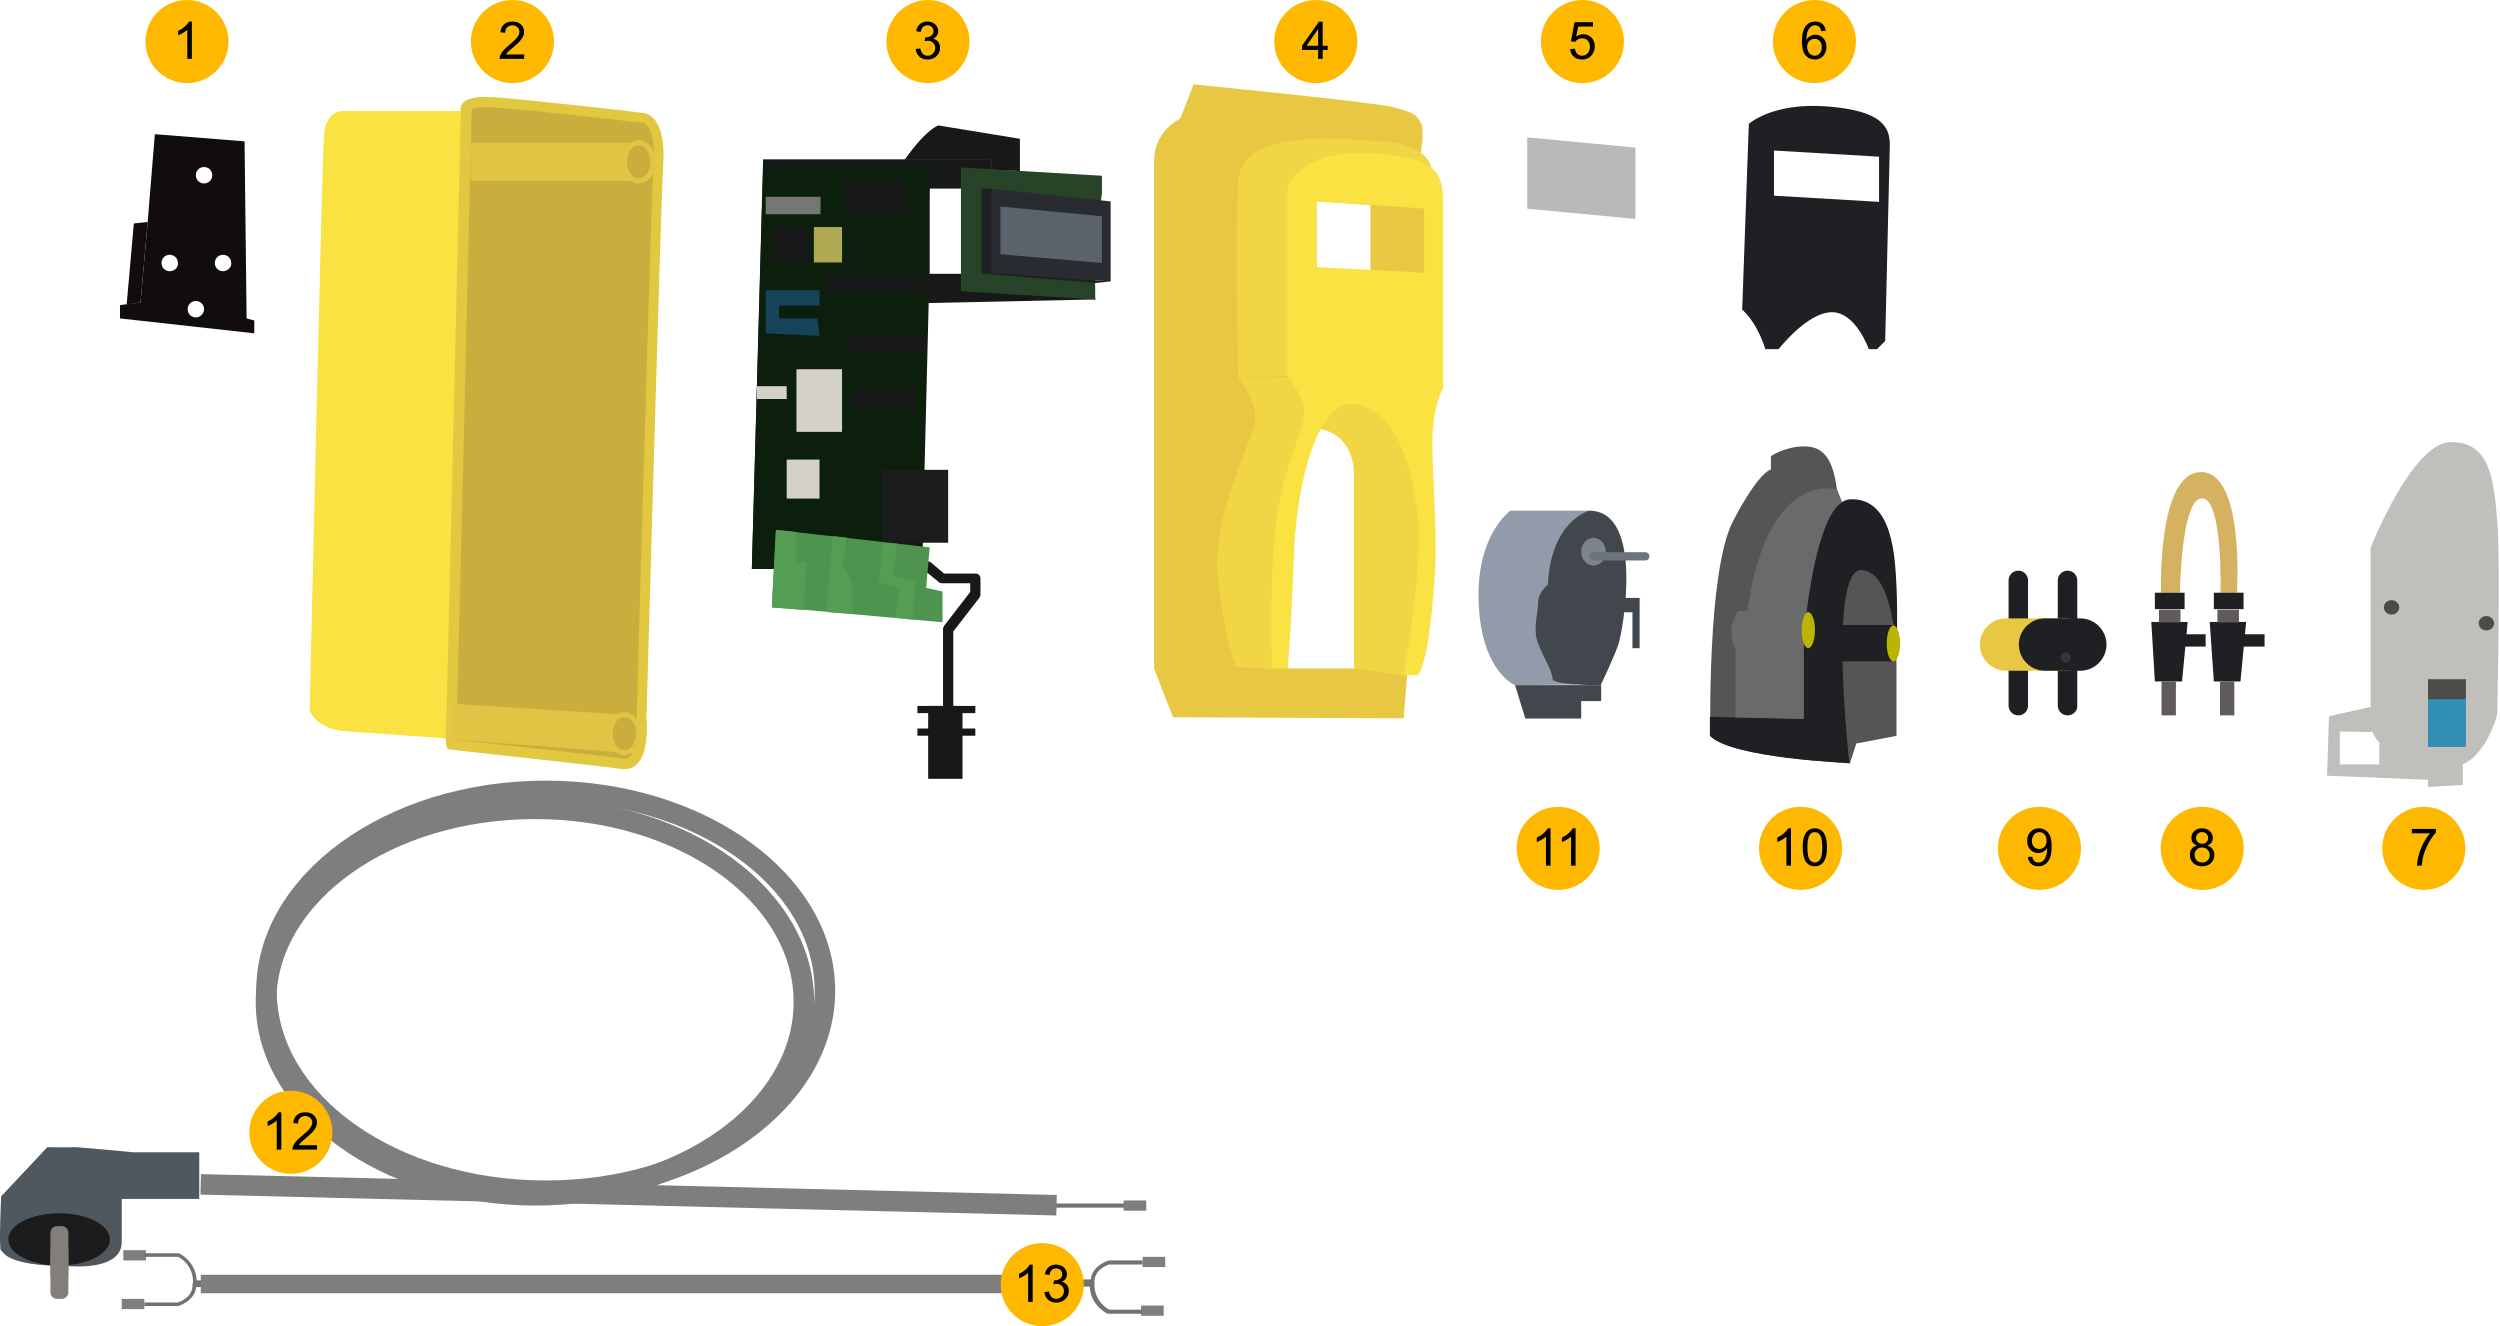 <svg width="722" height="383" viewBox="0 0 722 383" fill="none" xmlns="http://www.w3.org/2000/svg">
<path d="M38.651 64.541L36.578 87.961L40.576 87.368L42.648 64.096L38.651 64.541Z" fill="#110C0D"/>
<path d="M71.22 91.963L70.627 40.824L44.721 38.749L42.648 64.096L40.576 87.368L34.654 88.109V91.963L73.44 96.262V92.556L71.22 91.963ZM49.014 78.326C47.681 78.326 46.645 77.288 46.645 75.954C46.645 74.62 47.681 73.583 49.014 73.583C50.346 73.583 51.382 74.62 51.382 75.954C51.531 77.288 50.346 78.326 49.014 78.326ZM56.564 91.666C55.231 91.666 54.195 90.629 54.195 89.295C54.195 87.961 55.231 86.923 56.564 86.923C57.896 86.923 58.932 87.961 58.932 89.295C58.932 90.481 57.896 91.666 56.564 91.666ZM58.932 52.979C57.6 52.979 56.564 51.941 56.564 50.607C56.564 49.273 57.6 48.236 58.932 48.236C60.265 48.236 61.301 49.273 61.301 50.607C61.301 51.941 60.265 52.979 58.932 52.979ZM64.41 78.326C63.078 78.326 62.041 77.288 62.041 75.954C62.041 74.62 63.078 73.583 64.41 73.583C65.742 73.583 66.778 74.62 66.778 75.954C66.927 77.14 65.742 78.326 64.41 78.326Z" fill="#110C0D"/>
<path d="M134.573 30.889L139.607 29.407L185.943 34.002L189.2 37.708L185.499 201.944L184.759 216.026L181.946 220.473L130.28 214.988L134.573 30.889Z" fill="#C9AE3D"/>
<path d="M134.573 32.075H99.34C99.34 32.075 94.159 31.482 93.567 38.894C92.974 46.157 89.421 205.206 89.421 205.206C89.421 205.206 91.05 210.69 100.672 211.283C110.295 211.876 130.428 213.358 130.428 213.358L134.573 32.075Z" fill="#FAE243"/>
<path d="M180.466 222.104C180.169 222.104 179.873 222.104 179.577 222.104C172.767 221.066 130.576 216.619 130.132 216.471L129.244 216.323L128.948 215.433C128.652 214.544 128.652 211.579 128.948 206.836C129.096 200.166 132.945 40.524 133.093 32.371C132.945 31.779 132.945 30.889 133.389 30.148C134.425 28.369 137.534 27.776 142.864 28.073C152.93 28.814 185.795 32.52 186.091 32.668C186.831 32.816 192.309 34.002 191.568 46.898C190.828 58.608 186.831 203.279 186.683 207.725C186.831 209.059 187.423 217.508 183.87 220.769C182.982 221.659 181.798 222.104 180.466 222.104ZM131.613 213.654C138.718 214.396 173.656 218.101 179.873 219.139C180.762 219.287 181.354 219.139 181.946 218.546C183.87 216.767 184.166 210.986 183.87 207.874V207.725V207.577C183.87 206.095 188.016 58.46 188.756 46.601C189.348 36.374 185.795 35.484 185.795 35.484C185.499 35.484 152.782 31.63 142.716 31.037C137.83 30.741 136.35 31.334 136.054 31.63L136.202 31.779V32.223C136.054 39.042 132.205 200.314 131.909 207.132C131.613 210.69 131.613 212.765 131.613 213.654Z" fill="#E2C740"/>
<path d="M184.463 52.975C181.798 52.975 179.577 50.158 179.577 46.749C179.577 43.34 181.798 40.524 184.463 40.524C187.127 40.524 189.348 43.34 189.348 46.749C189.348 50.158 187.275 52.975 184.463 52.975ZM184.463 42.006C182.538 42.006 181.058 44.081 181.058 46.749C181.058 49.417 182.538 51.493 184.463 51.493C186.387 51.493 187.867 49.417 187.867 46.749C187.867 44.081 186.387 42.006 184.463 42.006Z" fill="#E2C444"/>
<path d="M180.317 218.101C177.653 218.101 175.432 215.285 175.432 211.876C175.432 208.466 177.653 205.65 180.317 205.65C182.982 205.65 185.203 208.466 185.203 211.876C185.203 215.285 182.982 218.101 180.317 218.101ZM180.317 207.132C178.393 207.132 176.913 209.208 176.913 211.876C176.913 214.544 178.393 216.619 180.317 216.619C182.242 216.619 183.722 214.544 183.722 211.876C183.722 209.208 182.242 207.132 180.317 207.132Z" fill="#E2C444"/>
<path d="M184.463 52.234H135.906V41.265H184.463C184.463 41.265 180.317 41.265 180.317 46.75C180.317 52.234 184.463 52.234 184.463 52.234Z" fill="#E2C444"/>
<path d="M180.317 206.391L130.872 203.279L130.28 213.506L180.169 217.36C180.169 217.36 176.024 215.581 176.024 211.876C176.172 208.17 180.317 206.391 180.317 206.391Z" fill="#E2C444"/>
<path d="M385.256 100.709L413.384 78.771C413.384 78.771 414.124 55.203 413.384 54.461C412.644 53.72 410.275 44.085 410.275 44.085C410.275 44.085 411.607 37.712 410.275 35.34C408.943 32.968 408.35 32.524 402.133 30.893C395.915 29.411 344.694 24.371 344.694 24.371L340.845 34.302C340.845 34.302 333.295 37.712 333.295 46.457C333.295 55.203 333.295 56.685 333.295 56.685V74.621V90.036V111.974V128.427V132.578V193.055L338.772 207.136L398.136 207.433H405.39L406.426 194.241L391.474 193.055H371.933L372.081 142.064L385.256 100.709ZM380.223 58.167L395.767 59.205V78.03H380.223V58.167Z" fill="#E8C843"/>
<path d="M413.384 48.384C413.384 48.384 412.347 41.566 399.32 40.824C386.293 40.083 358.313 36.971 357.573 52.535C356.833 68.098 357.573 109.009 357.573 109.009L371.933 108.565V54.313L413.384 48.384Z" fill="#F2D544"/>
<path d="M357.573 109.158C357.573 109.158 363.791 116.272 362.31 122.795C360.682 129.317 349.579 149.772 351.799 168.004C354.02 186.236 356.981 192.61 356.981 192.61L367.344 193.203L374.153 133.763L380.223 117.014L371.933 108.861L357.573 109.158Z" fill="#F2D544"/>
<path d="M381.407 123.98C381.407 123.98 391.03 124.87 391.03 137.617C391.03 150.365 391.03 193.055 391.03 193.055L405.39 195.13L411.459 163.706L407.758 123.832L391.03 111.826L380.371 121.016L381.407 123.98Z" fill="#F2D544"/>
<path d="M416.789 61.576C416.789 50.755 417.085 45.568 396.211 44.233C375.338 42.899 371.785 54.313 371.785 54.313V108.713C371.785 108.713 376.966 114.345 376.67 119.682C376.374 125.018 372.525 129.909 369.416 145.325C366.307 160.741 367.344 193.055 367.344 193.055H371.933C371.933 193.055 372.969 180.159 373.709 159.851C374.449 139.692 380.667 113.456 392.51 116.865C404.353 120.275 408.202 136.431 409.535 150.365C410.867 164.298 405.39 194.982 405.39 194.982H409.535C412.347 191.128 413.68 176.453 414.42 165.336C415.16 154.219 413.68 138.062 413.68 127.686C413.68 117.31 416.789 111.974 416.789 111.974C416.789 111.974 416.789 72.397 416.789 61.576ZM411.311 78.771L380.223 77.14V58.167L411.311 60.242V78.771Z" fill="#FAE243"/>
<path d="M459.015 147.476H436.217C436.217 147.476 426.151 154.443 427.039 174.306C427.927 194.168 437.55 197.874 437.55 197.874L455.166 197.726L459.015 147.476Z" fill="#929BAA"/>
<path d="M459.015 147.476C459.015 147.476 447.912 150.293 447.024 168.821C447.024 168.821 444.211 171.045 444.211 174.009C444.211 176.974 442.583 181.717 444.211 185.867C445.84 190.018 448.356 193.872 448.356 195.947C448.356 198.022 462.272 197.874 462.272 197.874C462.272 197.874 466.417 189.277 467.454 185.867C468.638 182.31 475.004 147.625 459.015 147.476Z" fill="#42474D"/>
<path d="M462.42 197.874V202.469H456.647V207.509H440.51L437.55 197.874H462.42Z" fill="#42474D"/>
<path d="M460.2 163.337C462.162 163.337 463.753 161.545 463.753 159.335C463.753 157.125 462.162 155.333 460.2 155.333C458.237 155.333 456.647 157.125 456.647 159.335C456.647 161.545 458.237 163.337 460.2 163.337Z" fill="#7C848C"/>
<path d="M469.526 172.675H473.523V187.202H471.451V176.826H467.75V172.675H469.526Z" fill="#42474D"/>
<path d="M475.152 161.855H460.2C459.607 161.855 459.015 161.41 459.015 160.669C459.015 160.076 459.459 159.483 460.2 159.483H475.152C475.744 159.483 476.336 159.928 476.336 160.669C476.336 161.41 475.892 161.855 475.152 161.855Z" fill="#6C737B"/>
<path d="M273.83 205.358C272.942 205.358 272.35 204.765 272.35 203.876V181.641C272.35 181.345 272.498 181.049 272.646 180.752L280.196 170.969V168.449H272.054C271.758 168.449 271.314 168.301 271.166 168.153L267.021 164.743C266.429 164.151 266.28 163.261 266.873 162.668C267.465 162.075 268.353 161.927 268.945 162.52L272.646 165.633H281.677C282.565 165.633 283.157 166.226 283.157 167.115V171.71C283.157 172.007 283.009 172.303 282.861 172.6L275.311 182.383V204.172C275.311 204.617 274.719 205.358 273.83 205.358Z" fill="#171919"/>
<path d="M286.414 48.829V46.013H220.388L217.131 164.299H266.28L268.205 87.516L316.466 86.479L286.414 48.829ZM277.531 79.067H268.501V54.462H277.531V79.067Z" fill="#171919"/>
<path d="M318.242 55.796V50.756L277.531 48.384V84.107L316.318 86.479L316.17 71.063L318.242 55.796Z" fill="#274428"/>
<path d="M266.281 164.299H217.131L220.388 48.384H268.501L266.281 164.299Z" fill="#0C1E0C"/>
<path d="M286.414 54.462L320.759 58.167V81.291L286.414 78.771V54.462Z" fill="#282C30"/>
<path d="M288.93 59.649L318.242 62.465V75.954L288.93 73.434V59.649Z" fill="#5A636B"/>
<path d="M286.414 54.462H283.453V79.068L286.414 78.771V54.462Z" fill="#1E2123"/>
<path d="M283.453 79.067L316.318 81.736L320.759 81.291L286.414 78.771L283.453 79.067Z" fill="#1E2123"/>
<path d="M294.556 49.422V40.083L271.018 36.23C271.018 36.23 267.761 36.971 261.247 46.161H286.266V48.977L294.556 49.422Z" fill="#171919"/>
<path d="M236.969 56.833H221.129V61.873H236.969V56.833Z" fill="#787674"/>
<path d="M243.186 106.638H230.011V124.722H243.186V106.638Z" fill="#D3D1C8"/>
<path d="M236.673 132.726H227.198V143.991H236.673V132.726Z" fill="#D3D1C8"/>
<path d="M273.83 135.691H254.881V156.739H273.83V135.691Z" fill="#1C1C1C"/>
<path d="M243.186 65.579H235.044V75.806H243.186V65.579Z" fill="#AFA951"/>
<path d="M262.135 51.794H243.779V62.021H262.135V51.794Z" fill="#171919"/>
<path d="M232.972 65.579H222.757V75.806H232.972V65.579Z" fill="#171919"/>
<path d="M264.504 112.122H246.147V118.2H264.504V112.122Z" fill="#171919"/>
<path d="M236.673 83.811V88.257H224.978V91.963H236.08L236.673 97.003L221.129 96.262V83.811H236.673Z" fill="#14435A"/>
<path d="M267.465 97.003H244.519V101.895H267.465V97.003Z" fill="#171919"/>
<path d="M267.465 79.364H238.597V84.255H267.465V79.364Z" fill="#171919"/>
<path d="M227.198 111.53H218.612V115.235H227.198V111.53Z" fill="#D3D1C8"/>
<path d="M222.905 175.416L224.089 153.033L268.501 158.073L267.465 169.783L272.202 170.821V179.714L232.824 176.157L222.905 175.416Z" fill="#4E944E"/>
<path d="M231.935 176.157L232.972 162.372H230.011V153.626L224.089 153.033L222.905 175.416L231.935 176.157Z" fill="#549E54"/>
<path d="M240.522 154.812L238.597 176.75L246.147 177.343V168.449L243.186 162.816L244.519 155.257L240.522 154.812Z" fill="#549E54"/>
<path d="M254.881 156.887L253.845 168.301L259.767 169.783L258.434 178.381L263.616 178.973L264.356 167.856L257.694 166.078L259.175 157.036L254.881 156.887Z" fill="#549E54"/>
<path d="M277.976 203.875H268.057V224.924H277.976V203.875Z" fill="#171919"/>
<path d="M281.677 203.875H264.948V205.951H281.677V203.875Z" fill="#171919"/>
<path d="M281.677 210.397H264.948V212.473H281.677V210.397Z" fill="#171919"/>
<path d="M547.702 192.057V212.513L536.007 214.736V170.564L539.412 161.226L545.777 164.19L547.702 192.057Z" fill="#555555"/>
<path d="M493.962 212.513C493.962 212.513 492.926 165.08 500.476 150.553C508.026 136.027 511.43 135.582 511.43 135.582V131.728C511.43 131.728 515.576 128.912 521.053 128.912C526.53 128.912 529.343 132.321 530.528 141.511L539.41 164.338L536.005 215.032L534.228 220.517C534.228 220.22 500.179 219.035 493.962 212.513Z" fill="#555555"/>
<path d="M520.907 207.621V186.424C520.907 186.424 522.683 144.328 534.674 144.179C546.665 144.031 547.258 160.781 547.702 169.23C548.146 177.679 547.702 192.205 547.702 192.205C547.702 192.205 547.85 165.524 537.783 164.635C527.716 163.746 534.082 220.369 534.082 220.369C534.082 220.369 500.181 219.035 493.816 212.513V207.028L520.907 207.621Z" fill="#1E2023"/>
<path d="M530.529 141.363C530.529 141.363 510.544 134.989 504.622 176.493H521.795C521.795 176.493 524.756 149.219 532.01 145.069L530.529 141.363Z" fill="#6A6A6A"/>
<path d="M501.217 207.176C501.217 205.546 501.217 187.462 501.217 187.462H520.907V207.621L501.217 207.176Z" fill="#6A6A6A"/>
<path d="M521.795 176.493H501.958C501.958 176.493 500.033 179.161 500.033 182.274C500.033 185.387 501.217 187.462 501.217 187.462H520.907L521.795 176.493Z" fill="#6A6A6A"/>
<path d="M546.814 191.02H531.862C531.862 191.02 530.677 185.832 532.158 180.496H546.666V191.02H546.814Z" fill="#1E2023"/>
<path d="M522.239 187.166C523.302 187.166 524.164 184.843 524.164 181.978C524.164 179.113 523.302 176.79 522.239 176.79C521.176 176.79 520.315 179.113 520.315 181.978C520.315 184.843 521.176 187.166 522.239 187.166Z" fill="#BAB500"/>
<path d="M546.814 191.02C547.876 191.02 548.738 188.697 548.738 185.832C548.738 182.966 547.876 180.644 546.814 180.644C545.751 180.644 544.889 182.966 544.889 185.832C544.889 188.697 545.751 191.02 546.814 191.02Z" fill="#BAB500"/>
<path d="M527.568 30.725C511.876 29.54 505.066 35.765 505.066 35.765L503.142 89.424C507.879 93.722 509.804 100.837 509.804 100.837H513.653C513.653 100.837 521.943 90.165 529.049 90.165C536.007 90.165 539.708 100.837 539.708 100.837H542.076L544.445 98.466C544.445 98.466 545.629 47.772 545.777 42.139C545.925 36.506 543.26 31.911 527.568 30.725ZM542.668 58.296L512.32 56.517V43.473L542.668 45.252V58.296Z" fill="#1E2023"/>
<path d="M472.309 63.239L441.073 60.275V39.671L472.309 42.636V63.239Z" fill="#B9BAB7"/>
<path d="M582.889 206.604C581.261 206.604 580.077 205.27 580.077 203.787V167.62C580.077 165.989 581.409 164.803 582.889 164.803C584.518 164.803 585.702 166.137 585.702 167.62V203.787C585.702 205.27 584.518 206.604 582.889 206.604Z" fill="#1E2023"/>
<path d="M597.101 206.604C595.473 206.604 594.288 205.27 594.288 203.787V167.62C594.288 165.989 595.621 164.803 597.101 164.803C598.73 164.803 599.914 166.137 599.914 167.62V203.787C600.062 205.27 598.73 206.604 597.101 206.604Z" fill="#1E2023"/>
<path d="M596.805 193.708H579.336C575.191 193.708 571.786 190.299 571.786 186.148C571.786 181.998 575.191 178.589 579.336 178.589H596.805C600.95 178.589 604.355 181.998 604.355 186.148C604.503 190.299 601.098 193.708 596.805 193.708Z" fill="#E8C843"/>
<path d="M600.802 193.708H590.587C586.442 193.708 583.037 190.299 583.037 186.148C583.037 181.998 586.442 178.589 590.587 178.589H600.802C604.947 178.589 608.352 181.998 608.352 186.148C608.352 190.299 604.947 193.708 600.802 193.708Z" fill="#1E2023"/>
<path d="M596.657 191.336C597.475 191.336 598.137 190.673 598.137 189.854C598.137 189.035 597.475 188.372 596.657 188.372C595.839 188.372 595.177 189.035 595.177 189.854C595.177 190.673 595.839 191.336 596.657 191.336Z" fill="#31363A"/>
<path d="M629.582 171.171H624.105C624.105 171.171 622.92 136.338 635.652 136.338C648.383 136.338 646.014 171.171 646.014 171.171H641.277C641.277 171.171 642.017 143.897 635.948 143.897C629.878 143.897 629.582 171.171 629.582 171.171Z" fill="#D5B162"/>
<path d="M630.914 171.172H622.328V175.915H630.914V171.172Z" fill="#1E2023"/>
<path d="M636.984 183.178H626.621V186.735H636.984V183.178Z" fill="#1E2023"/>
<path d="M630.174 196.815H622.328L621.292 179.62H631.803L630.174 196.815Z" fill="#1E2023"/>
<path d="M629.73 176.063H623.512V179.769H629.73V176.063Z" fill="#5E5B5A"/>
<path d="M628.398 196.815H624.253V206.598H628.398V196.815Z" fill="#5E5B5A"/>
<path d="M647.939 171.172H639.353V175.915H647.939V171.172Z" fill="#1E2023"/>
<path d="M654.008 183.178H643.646V186.735H654.008V183.178Z" fill="#1E2023"/>
<path d="M647.051 196.815H639.353L638.168 179.62H648.679L647.051 196.815Z" fill="#1E2023"/>
<path d="M646.606 176.063H640.389V179.769H646.606V176.063Z" fill="#5E5B5A"/>
<path d="M645.274 196.815H641.129V206.598H645.274V196.815Z" fill="#5E5B5A"/>
<path d="M684.618 208.458V158.209C684.618 158.209 696.609 127.674 707.86 127.674C719.111 127.674 720.147 138.198 721.184 150.205C722.22 162.211 721.184 206.383 721.184 206.383C721.184 206.383 717.335 221.503 707.564 221.503C697.942 221.503 684.618 217.056 684.618 208.458Z" fill="#C0BFBB"/>
<path d="M712.153 201.788H701.198V215.722H712.153V201.788Z" fill="#328EB5"/>
<path d="M712.153 196.156H701.198V201.937H712.153V196.156Z" fill="#4C4B4A"/>
<path d="M690.688 177.479C691.914 177.479 692.908 176.55 692.908 175.404C692.908 174.258 691.914 173.329 690.688 173.329C689.461 173.329 688.467 174.258 688.467 175.404C688.467 176.55 689.461 177.479 690.688 177.479Z" fill="#4C4B4A"/>
<path d="M718.075 182.074C719.301 182.074 720.296 181.145 720.296 179.999C720.296 178.853 719.301 177.924 718.075 177.924C716.849 177.924 715.854 178.853 715.854 179.999C715.854 181.145 716.849 182.074 718.075 182.074Z" fill="#4C4B4A"/>
<path d="M684.618 204.16L672.627 206.828L672.035 224.023L701.198 225.209V227.284L711.265 226.691V220.613L692.908 218.39L687.135 214.536V220.762H675.736V211.275L685.062 211.423L684.618 204.16Z" fill="#C0BFBB"/>
<path d="M19.747 365.64C19.747 365.64 35.163 367.269 35.163 358.683C35.163 350.096 35.163 346.247 35.163 346.247L57.545 346.247L57.545 332.776L38.424 332.776C38.424 332.776 21.526 331.147 21.081 331.295C20.637 331.443 13.67 331.295 13.67 331.295L0.329 345.507C0.329 345.507 -0.412 361.199 0.329 361.199C1.071 361.051 0.478 365.64 19.747 365.64Z" fill="#50585F"/>
<path d="M336.511 365.936L336.511 362.976L329.989 362.976L329.989 365.936L336.511 365.936Z" fill="#7F7E7F"/>
<path d="M336.066 380L336.066 377.04L329.544 377.04L329.544 380L336.066 380Z" fill="#7F7E7F"/>
<path d="M310.423 370.674L310.423 369.489L315.018 369.489C315.463 365.344 320.206 364.012 320.206 364.012L320.354 364.012L329.989 364.012L329.989 365.196L320.354 365.196C319.761 365.344 316.056 366.677 316.056 370.23L316.056 370.822L310.423 370.822L310.423 370.674Z" fill="#727272"/>
<path d="M310.423 371.266L310.423 370.229L316.056 370.229L316.056 370.822C316.056 375.855 319.761 377.928 320.354 378.224L329.841 378.224L329.841 379.408L319.91 379.408C319.91 379.408 315.018 377.335 314.722 371.562L310.423 371.562L310.423 371.266Z" fill="#727272"/>
<path d="M41.685 378.076L41.685 375.115L35.163 375.115L35.163 378.076L41.685 378.076Z" fill="#7F7E7F"/>
<path d="M42.13 364.012L42.13 361.051L35.608 361.051L35.608 364.012L42.13 364.012Z" fill="#7F7E7F"/>
<path d="M41.685 377.187L41.685 376.151L51.32 376.151C51.913 376.003 55.618 374.671 55.618 371.118L55.618 370.526L61.251 370.526L61.251 371.71L56.656 371.71C56.211 375.855 51.468 377.187 51.468 377.187L51.32 377.187L41.685 377.187Z" fill="#727272"/>
<path d="M41.685 363.124L41.685 361.939L51.616 361.939C51.616 361.939 56.508 364.012 56.804 369.786L61.399 369.786L61.399 370.97L55.767 370.97L55.767 370.378C55.767 365.344 52.061 363.272 51.468 362.976L41.685 362.976L41.685 363.124Z" fill="#727272"/>
<path d="M311.461 373.486L311.461 368.157L57.99 368.157L57.99 373.486L311.461 373.486Z" fill="#7F7E7F"/>
<path d="M73.85 289.4C73.85 256.98 110.018 230.629 154.487 230.629C198.955 230.629 235.123 256.98 235.123 289.4C235.123 321.821 198.955 348.172 154.487 348.172C110.018 348.024 73.85 321.673 73.85 289.4ZM229.194 289.4C229.194 260.237 195.694 236.55 154.487 236.55C113.279 236.55 79.78 260.236 79.78 289.4C79.78 318.564 113.279 342.25 154.487 342.25C195.694 342.25 229.194 318.416 229.194 289.4Z" fill="#7F7E7F"/>
<path d="M73.999 286.143C73.999 252.686 111.5 225.447 157.599 225.447C203.698 225.447 241.2 252.686 241.2 286.143C241.2 319.6 203.698 346.839 157.599 346.839C111.5 346.839 73.999 319.6 73.999 286.143ZM235.271 286.143C235.271 255.943 200.437 231.369 157.599 231.369C114.761 231.369 79.928 255.943 79.928 286.143C79.928 316.343 114.761 340.918 157.599 340.918C200.437 340.918 235.271 316.343 235.271 286.143Z" fill="#7F7E7F"/>
<path d="M325.987 348.764L325.987 347.58L304.345 347.58L304.345 348.764L325.987 348.764Z" fill="#727272"/>
<path d="M331.027 349.652L331.027 346.691L324.505 346.691L324.505 349.652L331.027 349.652Z" fill="#7F7E7F"/>
<path d="M305.202 345.111L58.032 339.082L57.887 345.002L305.057 351.03L305.202 345.111Z" fill="#7F7E7F"/>
<path d="M2.404 357.942C2.404 362.112 8.975 365.492 17.079 365.492C25.184 365.492 31.754 362.112 31.754 357.942C31.754 353.773 25.184 350.392 17.079 350.392C8.975 350.392 2.404 353.773 2.404 357.942Z" fill="#1C1C1C"/>
<path d="M14.559 373.19L14.559 361.051C14.559 360.015 15.449 359.127 16.486 359.127L17.82 359.127C18.858 359.127 19.747 360.015 19.747 361.051L19.747 373.19C19.747 374.227 18.858 375.115 17.82 375.115L16.486 375.115C15.449 375.115 14.559 374.227 14.559 373.19Z" fill="#817F78"/>
<path d="M14.559 368.157L14.559 356.018C14.559 354.982 15.449 354.094 16.486 354.094L17.82 354.094C18.858 354.094 19.747 354.982 19.747 356.018L19.747 368.157C19.747 369.193 18.858 370.082 17.82 370.082L16.486 370.082C15.449 370.082 14.559 369.193 14.559 368.157Z" fill="#817F78"/>
<circle cx="54" cy="12" r="12" fill="#FFB800"/>
<path d="M55.414 17H54.095V8.599C53.778 8.902 53.36 9.205 52.843 9.507C52.33 9.81 51.869 10.037 51.459 10.188V8.914C52.196 8.567 52.84 8.147 53.392 7.654C53.944 7.161 54.334 6.683 54.564 6.219H55.414V17Z" fill="black"/>
<circle cx="148" cy="12" r="12" fill="#FFB800"/>
<path d="M151.376 15.733V17H144.279C144.27 16.683 144.321 16.377 144.433 16.084C144.614 15.601 144.902 15.125 145.297 14.656C145.698 14.188 146.274 13.646 147.026 13.03C148.193 12.073 148.981 11.316 149.392 10.76C149.802 10.198 150.007 9.668 150.007 9.17C150.007 8.648 149.819 8.209 149.443 7.852C149.072 7.491 148.586 7.31 147.985 7.31C147.351 7.31 146.843 7.5 146.462 7.881C146.081 8.262 145.888 8.79 145.883 9.463L144.528 9.324C144.621 8.313 144.97 7.544 145.576 7.017C146.181 6.485 146.994 6.219 148.015 6.219C149.045 6.219 149.86 6.504 150.461 7.076C151.062 7.647 151.362 8.355 151.362 9.2C151.362 9.629 151.274 10.052 151.098 10.467C150.922 10.882 150.629 11.319 150.219 11.778C149.814 12.237 149.138 12.867 148.19 13.668C147.399 14.332 146.892 14.783 146.667 15.023C146.442 15.257 146.257 15.494 146.11 15.733H151.376Z" fill="black"/>
<circle cx="268" cy="12" r="12" fill="#FFB800"/>
<path d="M264.455 14.165L265.773 13.99C265.925 14.737 266.181 15.276 266.543 15.608C266.909 15.935 267.353 16.099 267.876 16.099C268.496 16.099 269.018 15.884 269.443 15.455C269.873 15.025 270.087 14.493 270.087 13.858C270.087 13.252 269.89 12.754 269.494 12.364C269.099 11.968 268.596 11.771 267.985 11.771C267.736 11.771 267.426 11.819 267.055 11.917L267.202 10.76C267.29 10.77 267.36 10.774 267.414 10.774C267.976 10.774 268.481 10.628 268.93 10.335C269.379 10.042 269.604 9.59 269.604 8.98C269.604 8.497 269.44 8.096 269.113 7.779C268.786 7.461 268.364 7.303 267.846 7.303C267.334 7.303 266.906 7.464 266.564 7.786C266.223 8.108 266.003 8.592 265.905 9.236L264.587 9.002C264.748 8.118 265.114 7.435 265.686 6.951C266.257 6.463 266.967 6.219 267.817 6.219C268.403 6.219 268.942 6.346 269.436 6.6C269.929 6.849 270.305 7.19 270.564 7.625C270.827 8.06 270.959 8.521 270.959 9.009C270.959 9.473 270.835 9.896 270.585 10.276C270.336 10.657 269.968 10.96 269.48 11.185C270.114 11.331 270.607 11.636 270.959 12.1C271.311 12.559 271.486 13.135 271.486 13.829C271.486 14.766 271.145 15.562 270.461 16.216C269.777 16.866 268.913 17.19 267.868 17.19C266.926 17.19 266.142 16.91 265.517 16.348C264.897 15.787 264.543 15.059 264.455 14.165Z" fill="black"/>
<circle cx="380" cy="12" r="12" fill="#FFB800"/>
<path d="M380.674 17V14.429H376.016V13.221L380.916 6.263H381.992V13.221H383.442V14.429H381.992V17H380.674ZM380.674 13.221V8.379L377.312 13.221H380.674Z" fill="black"/>
<circle cx="457" cy="12" r="12" fill="#FFB800"/>
<path d="M453.448 14.188L454.832 14.07C454.935 14.744 455.171 15.252 455.543 15.594C455.918 15.931 456.37 16.099 456.897 16.099C457.532 16.099 458.069 15.86 458.509 15.381C458.948 14.903 459.168 14.268 459.168 13.477C459.168 12.725 458.956 12.132 458.531 11.697C458.111 11.263 457.559 11.045 456.876 11.045C456.451 11.045 456.067 11.143 455.726 11.338C455.384 11.529 455.115 11.778 454.92 12.085L453.682 11.924L454.722 6.409H460.062V7.669H455.777L455.198 10.555C455.843 10.105 456.519 9.881 457.227 9.881C458.165 9.881 458.956 10.206 459.6 10.855C460.245 11.504 460.567 12.339 460.567 13.36C460.567 14.332 460.284 15.171 459.717 15.879C459.029 16.748 458.089 17.183 456.897 17.183C455.921 17.183 455.123 16.91 454.502 16.363C453.887 15.816 453.536 15.091 453.448 14.188Z" fill="black"/>
<circle cx="450" cy="245" r="12" fill="#FFB800"/>
<path d="M447.795 250H446.477V241.599C446.16 241.902 445.742 242.205 445.225 242.507C444.712 242.81 444.251 243.037 443.84 243.188V241.914C444.578 241.567 445.222 241.147 445.774 240.654C446.326 240.161 446.716 239.683 446.946 239.219H447.795V250ZM455.032 250H453.713V241.599C453.396 241.902 452.979 242.205 452.461 242.507C451.948 242.81 451.487 243.037 451.077 243.188V241.914C451.814 241.567 452.459 241.147 453.01 240.654C453.562 240.161 453.953 239.683 454.182 239.219H455.032V250Z" fill="black"/>
<circle cx="84" cy="327" r="12" fill="#FFB800"/>
<path d="M81.239 332H79.92V323.599C79.603 323.902 79.186 324.205 78.668 324.507C78.155 324.81 77.694 325.037 77.284 325.188V323.914C78.021 323.567 78.666 323.147 79.217 322.654C79.769 322.161 80.16 321.683 80.389 321.219H81.239V332ZM91.551 330.733V332H84.454C84.444 331.683 84.496 331.377 84.608 331.084C84.789 330.601 85.077 330.125 85.472 329.656C85.873 329.188 86.449 328.646 87.201 328.03C88.368 327.073 89.156 326.316 89.566 325.76C89.977 325.198 90.182 324.668 90.182 324.17C90.182 323.648 89.994 323.208 89.618 322.852C89.247 322.491 88.761 322.31 88.16 322.31C87.525 322.31 87.018 322.5 86.637 322.881C86.256 323.262 86.063 323.79 86.058 324.463L84.703 324.324C84.796 323.313 85.145 322.544 85.751 322.017C86.356 321.485 87.169 321.219 88.189 321.219C89.22 321.219 90.035 321.504 90.636 322.076C91.236 322.647 91.537 323.355 91.537 324.2C91.537 324.629 91.449 325.052 91.273 325.467C91.097 325.882 90.804 326.319 90.394 326.778C89.989 327.237 89.312 327.867 88.365 328.667C87.574 329.332 87.066 329.783 86.842 330.022C86.617 330.257 86.432 330.494 86.285 330.733H91.551Z" fill="black"/>
<circle cx="301" cy="371" r="12" fill="#FFB800"/>
<path d="M298.239 376H296.92V367.599C296.603 367.902 296.186 368.205 295.668 368.507C295.155 368.81 294.694 369.037 294.284 369.188V367.914C295.021 367.567 295.666 367.147 296.217 366.654C296.769 366.161 297.16 365.683 297.389 365.219H298.239V376ZM301.63 373.166L302.948 372.99C303.1 373.737 303.356 374.276 303.717 374.608C304.084 374.936 304.528 375.099 305.05 375.099C305.67 375.099 306.193 374.884 306.618 374.455C307.047 374.025 307.262 373.493 307.262 372.858C307.262 372.252 307.064 371.754 306.669 371.364C306.273 370.968 305.771 370.771 305.16 370.771C304.911 370.771 304.601 370.819 304.23 370.917L304.376 369.76C304.464 369.77 304.535 369.774 304.589 369.774C305.15 369.774 305.656 369.628 306.105 369.335C306.554 369.042 306.779 368.59 306.779 367.98C306.779 367.497 306.615 367.096 306.288 366.779C305.961 366.461 305.539 366.303 305.021 366.303C304.508 366.303 304.081 366.464 303.739 366.786C303.397 367.108 303.178 367.592 303.08 368.236L301.762 368.002C301.923 367.118 302.289 366.435 302.86 365.951C303.432 365.463 304.142 365.219 304.992 365.219C305.578 365.219 306.117 365.346 306.61 365.6C307.104 365.849 307.48 366.19 307.738 366.625C308.002 367.06 308.134 367.521 308.134 368.009C308.134 368.473 308.009 368.896 307.76 369.276C307.511 369.657 307.143 369.96 306.654 370.185C307.289 370.331 307.782 370.636 308.134 371.1C308.485 371.559 308.661 372.135 308.661 372.829C308.661 373.766 308.319 374.562 307.636 375.216C306.952 375.866 306.088 376.19 305.043 376.19C304.101 376.19 303.317 375.91 302.692 375.348C302.072 374.787 301.718 374.059 301.63 373.166Z" fill="black"/>
<circle cx="520" cy="245" r="12" fill="#FFB800"/>
<path d="M517.239 250H515.92V241.599C515.603 241.902 515.186 242.205 514.668 242.507C514.155 242.81 513.694 243.037 513.284 243.188V241.914C514.021 241.567 514.666 241.147 515.217 240.654C515.769 240.161 516.16 239.683 516.389 239.219H517.239V250ZM520.623 244.705C520.623 243.435 520.752 242.415 521.011 241.643C521.274 240.867 521.663 240.269 522.175 239.849C522.693 239.429 523.342 239.219 524.124 239.219C524.7 239.219 525.205 239.336 525.64 239.57C526.074 239.8 526.433 240.134 526.716 240.574C527 241.008 527.222 241.541 527.383 242.17C527.544 242.795 527.625 243.64 527.625 244.705C527.625 245.964 527.495 246.982 527.236 247.759C526.978 248.53 526.589 249.128 526.072 249.553C525.559 249.973 524.91 250.183 524.124 250.183C523.088 250.183 522.275 249.812 521.685 249.07C520.977 248.176 520.623 246.721 520.623 244.705ZM521.978 244.705C521.978 246.467 522.183 247.642 522.593 248.228C523.008 248.809 523.518 249.099 524.124 249.099C524.729 249.099 525.237 248.806 525.647 248.22C526.062 247.634 526.27 246.462 526.27 244.705C526.27 242.937 526.062 241.763 525.647 241.182C525.237 240.601 524.724 240.31 524.109 240.31C523.503 240.31 523.02 240.566 522.659 241.079C522.205 241.733 521.978 242.942 521.978 244.705Z" fill="black"/>
<circle cx="524" cy="12" r="12" fill="#FFB800"/>
<path d="M527.289 8.892L525.978 8.995C525.86 8.477 525.694 8.101 525.479 7.867C525.123 7.491 524.684 7.303 524.161 7.303C523.741 7.303 523.373 7.42 523.055 7.654C522.64 7.957 522.313 8.399 522.074 8.98C521.834 9.561 521.71 10.389 521.7 11.463C522.018 10.979 522.406 10.621 522.865 10.386C523.324 10.152 523.805 10.035 524.308 10.035C525.187 10.035 525.934 10.359 526.549 11.009C527.169 11.653 527.479 12.488 527.479 13.514C527.479 14.188 527.333 14.815 527.04 15.396C526.751 15.972 526.354 16.414 525.846 16.722C525.338 17.029 524.762 17.183 524.117 17.183C523.019 17.183 522.123 16.78 521.429 15.975C520.736 15.164 520.389 13.831 520.389 11.976C520.389 9.9 520.772 8.392 521.539 7.449C522.208 6.629 523.109 6.219 524.242 6.219C525.086 6.219 525.777 6.456 526.314 6.929C526.856 7.403 527.181 8.057 527.289 8.892ZM521.905 13.521C521.905 13.975 522 14.41 522.191 14.825C522.386 15.24 522.657 15.557 523.004 15.777C523.351 15.992 523.714 16.099 524.095 16.099C524.652 16.099 525.13 15.874 525.531 15.425C525.931 14.976 526.131 14.366 526.131 13.594C526.131 12.852 525.934 12.269 525.538 11.844C525.143 11.414 524.645 11.199 524.044 11.199C523.448 11.199 522.943 11.414 522.528 11.844C522.113 12.269 521.905 12.828 521.905 13.521Z" fill="black"/>
<circle cx="589" cy="245" r="12" fill="#FFB800"/>
<path d="M585.646 247.517L586.913 247.4C587.02 247.996 587.225 248.428 587.528 248.696C587.831 248.965 588.219 249.099 588.692 249.099C589.098 249.099 589.452 249.006 589.754 248.821C590.062 248.635 590.313 248.389 590.509 248.081C590.704 247.769 590.868 247.349 591 246.821C591.131 246.294 591.197 245.757 591.197 245.21C591.197 245.151 591.195 245.063 591.19 244.946C590.926 245.366 590.565 245.708 590.106 245.972C589.652 246.23 589.159 246.36 588.626 246.36C587.738 246.36 586.986 246.038 586.371 245.393C585.755 244.749 585.448 243.899 585.448 242.844C585.448 241.755 585.768 240.879 586.407 240.215C587.052 239.551 587.857 239.219 588.824 239.219C589.522 239.219 590.16 239.407 590.736 239.783C591.317 240.159 591.756 240.696 592.054 241.394C592.357 242.087 592.508 243.093 592.508 244.412C592.508 245.784 592.359 246.877 592.062 247.693C591.764 248.503 591.319 249.121 590.729 249.546C590.143 249.971 589.454 250.183 588.663 250.183C587.823 250.183 587.137 249.951 586.605 249.487C586.073 249.019 585.753 248.362 585.646 247.517ZM591.043 242.778C591.043 242.021 590.841 241.421 590.436 240.977C590.035 240.532 589.552 240.31 588.985 240.31C588.399 240.31 587.889 240.549 587.455 241.028C587.02 241.506 586.803 242.126 586.803 242.888C586.803 243.572 587.008 244.128 587.418 244.558C587.833 244.983 588.343 245.195 588.949 245.195C589.559 245.195 590.06 244.983 590.45 244.558C590.846 244.128 591.043 243.535 591.043 242.778Z" fill="black"/>
<circle cx="636" cy="245" r="12" fill="#FFB800"/>
<path d="M634.477 244.177C633.93 243.977 633.524 243.691 633.261 243.32C632.997 242.949 632.865 242.505 632.865 241.987C632.865 241.206 633.146 240.549 633.708 240.017C634.269 239.485 635.016 239.219 635.949 239.219C636.886 239.219 637.641 239.492 638.212 240.039C638.783 240.581 639.069 241.243 639.069 242.024C639.069 242.522 638.937 242.957 638.673 243.328C638.415 243.694 638.019 243.977 637.487 244.177C638.146 244.392 638.646 244.739 638.988 245.217C639.335 245.696 639.508 246.267 639.508 246.931C639.508 247.849 639.184 248.621 638.534 249.246C637.885 249.871 637.03 250.183 635.971 250.183C634.911 250.183 634.057 249.871 633.407 249.246C632.758 248.616 632.433 247.832 632.433 246.895C632.433 246.196 632.609 245.613 632.96 245.144C633.317 244.67 633.822 244.348 634.477 244.177ZM634.213 241.943C634.213 242.451 634.376 242.866 634.704 243.188C635.031 243.511 635.456 243.672 635.978 243.672C636.486 243.672 636.901 243.513 637.223 243.196C637.55 242.874 637.714 242.48 637.714 242.017C637.714 241.533 637.545 241.128 637.208 240.801C636.876 240.469 636.461 240.303 635.963 240.303C635.46 240.303 635.043 240.464 634.711 240.786C634.379 241.108 634.213 241.494 634.213 241.943ZM633.788 246.902C633.788 247.278 633.876 247.642 634.052 247.993C634.232 248.345 634.499 248.618 634.85 248.813C635.202 249.004 635.58 249.099 635.985 249.099C636.615 249.099 637.135 248.896 637.545 248.491C637.956 248.086 638.161 247.571 638.161 246.946C638.161 246.311 637.948 245.786 637.523 245.371C637.104 244.956 636.576 244.749 635.941 244.749C635.321 244.749 634.806 244.954 634.396 245.364C633.991 245.774 633.788 246.287 633.788 246.902Z" fill="black"/>
<circle cx="700" cy="245" r="12" fill="#FFB800"/>
<path d="M696.536 240.669V239.402H703.486V240.427C702.803 241.155 702.124 242.122 701.45 243.328C700.781 244.534 700.264 245.774 699.897 247.048C699.634 247.947 699.465 248.931 699.392 250H698.037C698.052 249.155 698.218 248.135 698.535 246.938C698.853 245.742 699.307 244.59 699.897 243.481C700.493 242.368 701.125 241.431 701.794 240.669H696.536Z" fill="black"/>
</svg>
